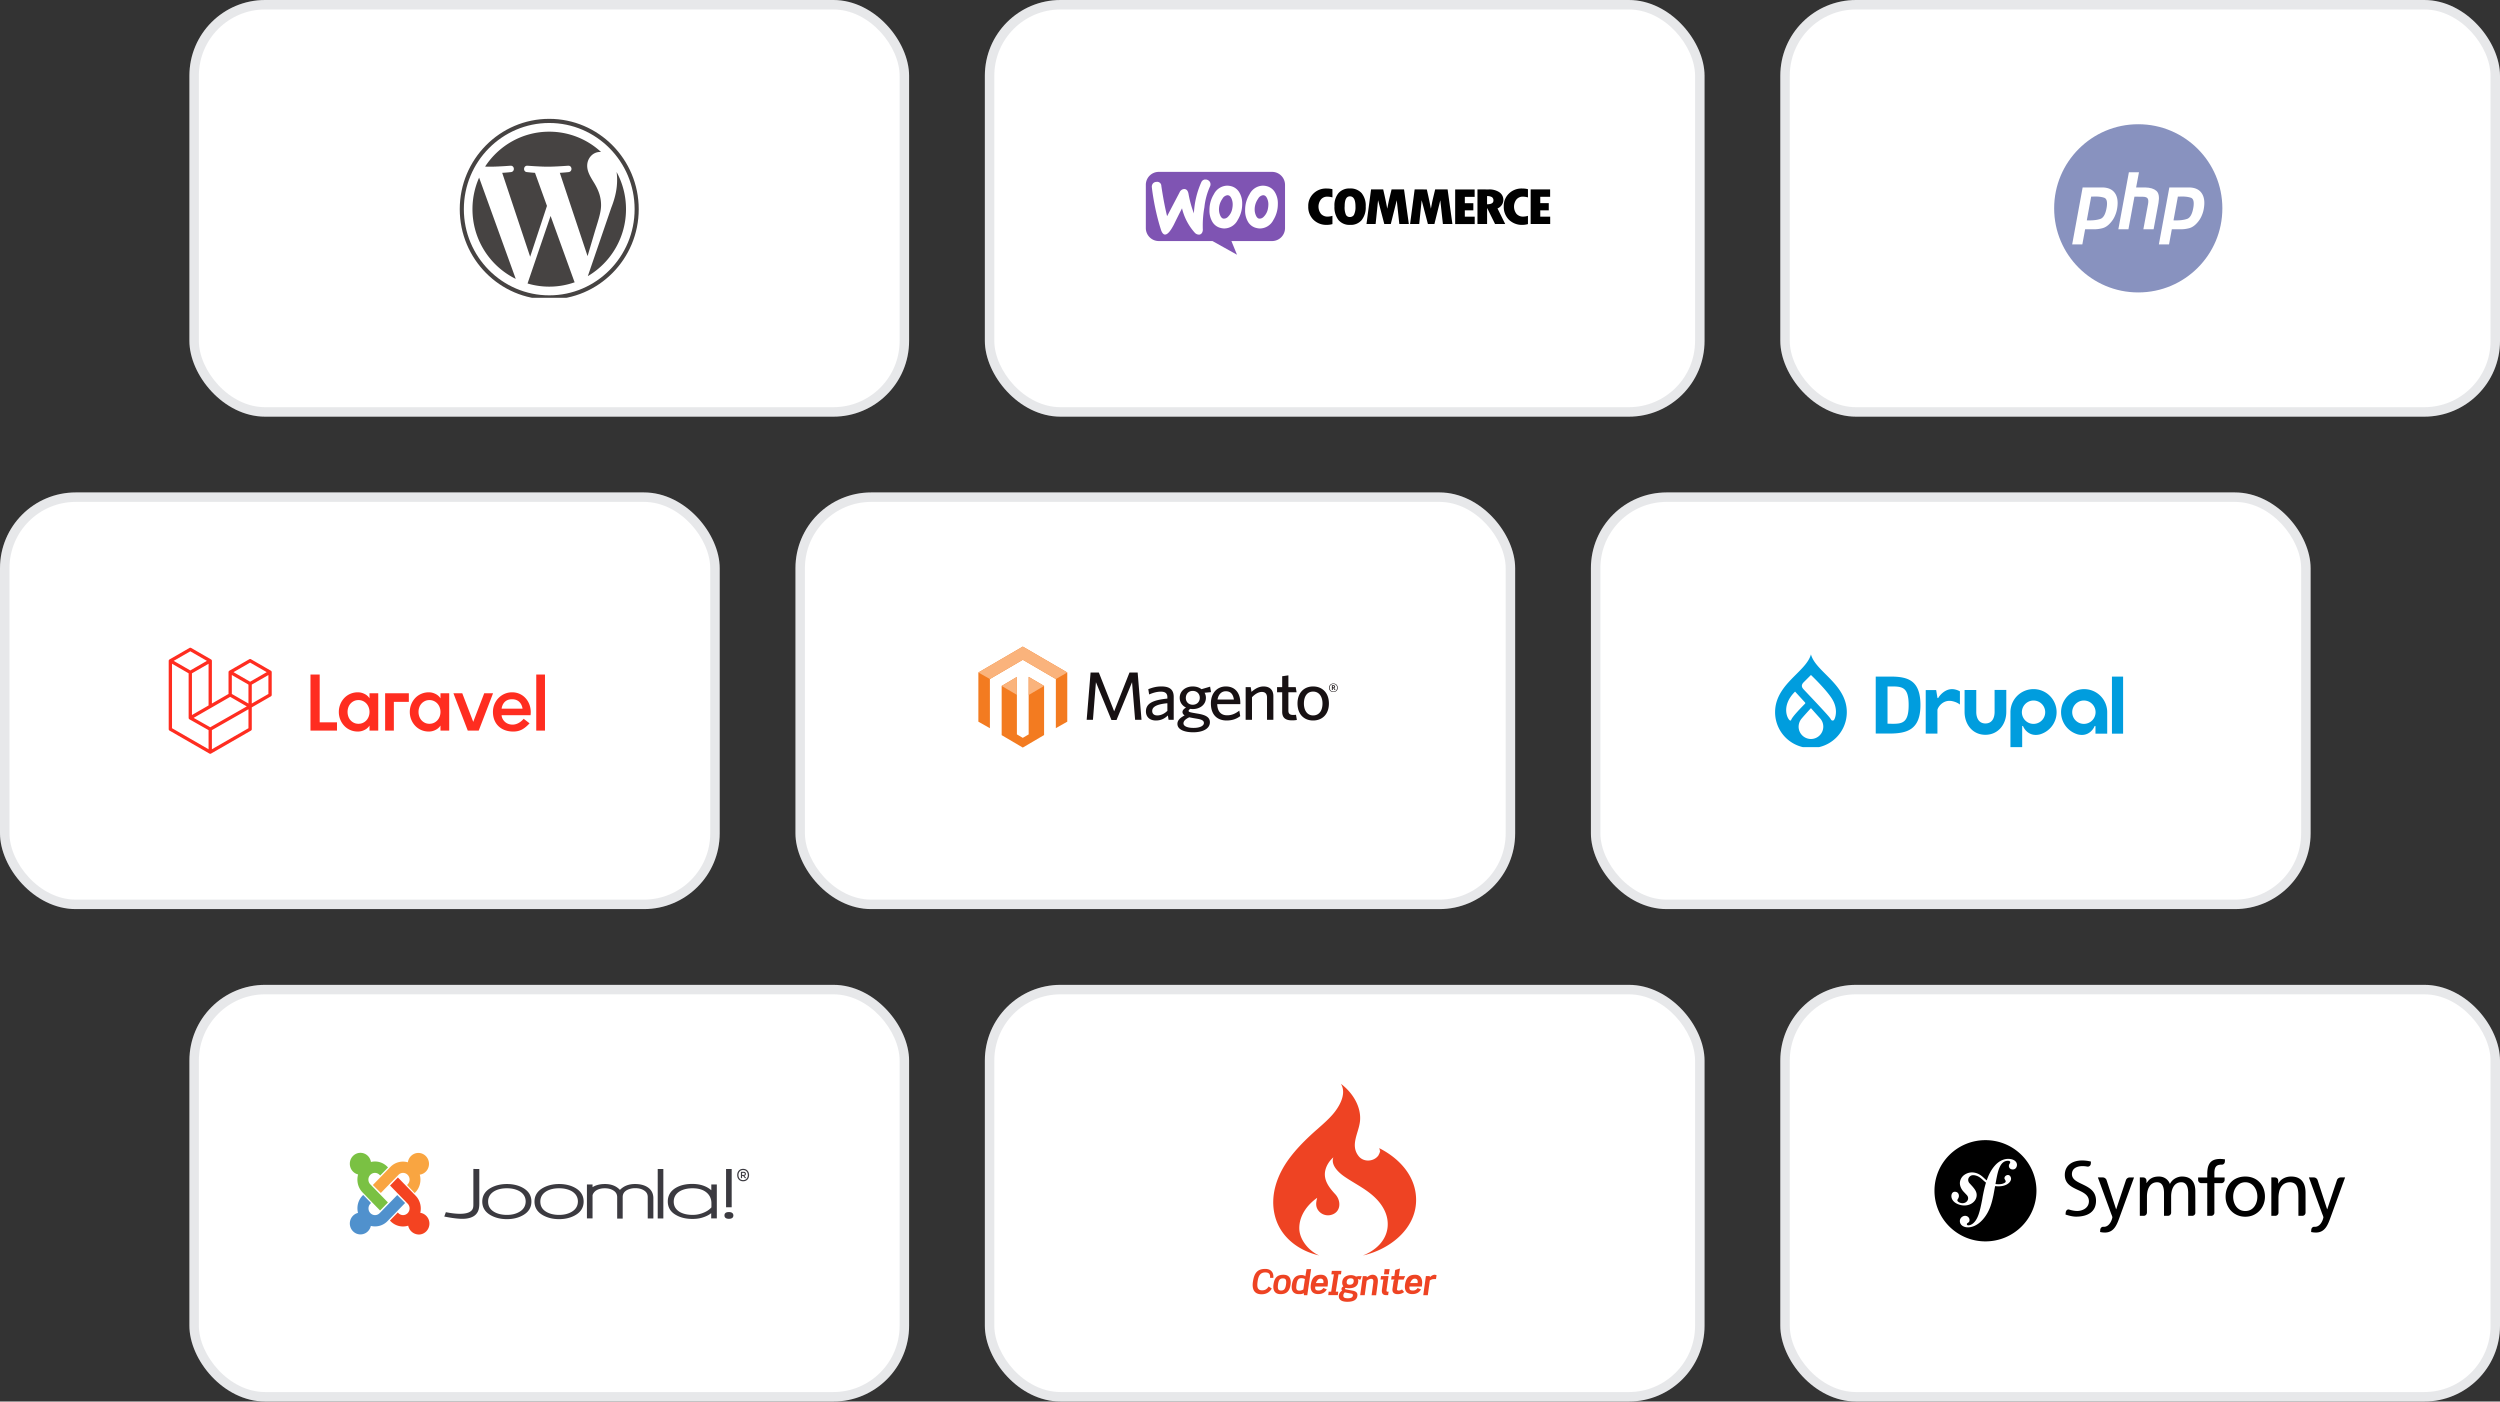 <?xml version="1.0" encoding="UTF-8"?> <svg xmlns="http://www.w3.org/2000/svg" fill="none" height="296" viewBox="0 0 528 296" width="528"><rect x="0" y="0" width="528" height="296" fill="#333333" stroke="none"/><g clip-path="url(#a)"><rect fill="#fff" height="88" rx="16" width="152" x="40"></rect><g clip-path="url(#b)" fill="#464342"><path d="M99.786 44.175a16.38 16.38 0 0 0 9.138 14.727l-7.734-21.387a16.4 16.4 0 0 0-1.404 6.66m27.159-.825c0-2.023-.72-3.424-1.337-4.514-.822-1.348-1.593-2.49-1.593-3.837 0-1.505 1.131-2.905 2.723-2.905.072 0 .14.01.21.013A16.07 16.07 0 0 0 116 27.811c-5.665 0-10.648 2.934-13.547 7.376.381.012.739.02 1.043.02 1.696 0 4.321-.208 4.321-.208.874-.052.977 1.244.104 1.348 0 0-.878.105-1.855.156l5.904 17.725 3.548-10.74-2.526-6.985c-.873-.052-1.7-.156-1.7-.156-.874-.052-.772-1.4.102-1.348 0 0 2.678.207 4.271.207 1.695 0 4.321-.207 4.321-.207.874-.052.977 1.243.104 1.348 0 0-.881.104-1.856.156l5.859 17.59 1.617-5.454c.701-2.263 1.235-3.889 1.235-5.29"></path><path d="m116.283 45.606-4.864 14.267a16.07 16.07 0 0 0 9.964-.26 1.4 1.4 0 0 1-.115-.226zm13.942-9.282c.07.521.11 1.08.11 1.682 0 1.661-.308 3.528-1.233 5.862l-4.953 14.452a16.39 16.39 0 0 0 8.063-14.145c0-2.845-.72-5.52-1.987-7.851"></path><path d="M115.999 25.1c-10.421 0-18.9 8.557-18.9 19.075 0 10.52 8.479 19.076 18.9 19.076S134.9 54.694 134.9 44.175c-.001-10.518-8.48-19.075-18.901-19.075m0 37.277c-9.943 0-18.033-8.166-18.033-18.202s8.09-18.2 18.033-18.2 18.032 8.164 18.032 18.2-8.089 18.202-18.032 18.202"></path></g></g><rect height="86" rx="15" stroke="#11192e" stroke-opacity=".1" stroke-width="2" width="150" x="41" y="1"></rect><rect fill="#fff" height="88" rx="16" width="152" x="208"></rect><rect height="86" rx="15" stroke="#11192e" stroke-opacity=".1" stroke-width="2" width="150" x="209" y="1"></rect><g clip-path="url(#c)"><path d="M266.792 41.225a1.4 1.4 0 0 0-1.081.754l-.003.009a3.86 3.86 0 0 0-.722 2.262v.052c.006.395.084.768.225 1.112l-.008-.02c.176.47.421.716.707.777.032.002.07.005.104.005.347 0 .656-.15.87-.387a3.2 3.2 0 0 0 .91-1.759l.003-.017a5 5 0 0 0 .084-.887v-.003a3 3 0 0 0-.225-1.115l.008.02c-.182-.47-.419-.716-.708-.777a.7.7 0 0 0-.161-.02zm-7.533 0c-.477.058-.879.35-1.084.754l-.003.009a3.86 3.86 0 0 0-.722 2.262v.052c.006.395.084.768.225 1.112l-.008-.02c.176.47.422.716.708.777.031.002.069.005.104.005.346 0 .656-.15.869-.387a3.2 3.2 0 0 0 .911-1.759l.003-.017c.052-.257.083-.552.083-.852v-.04a3 3 0 0 0-.225-1.113l.009.02c-.182-.47-.419-.716-.708-.777a.7.7 0 0 0-.162-.02zm7.478-2.01q.348 0 .67.075l-.02-.003a2.77 2.77 0 0 1 1.91 1.38l.006.015a4.45 4.45 0 0 1 .58 2.219l-.002.156v-.01.062a6.4 6.4 0 0 1-.954 3.368l.015-.029a3.23 3.23 0 0 1-2.821 1.808 3.2 3.2 0 0 1-.676-.084l.02.003a2.78 2.78 0 0 1-1.912-1.375l-.006-.014a4.6 4.6 0 0 1-.581-2.25q0-.07.003-.14v.007-.06c0-1.232.35-2.381.956-3.358l-.014.026a3.23 3.23 0 0 1 2.817-1.8zm-7.536 0c.231 0 .457.025.67.075l-.02-.003a2.8 2.8 0 0 1 1.91 1.38l.009.015c.367.638.584 1.407.584 2.224q0 .075-.003.148v-.006.052c0 1.236-.35 2.395-.957 3.374l.015-.029a3.23 3.23 0 0 1-2.82 1.808h-.003a3.2 3.2 0 0 1-.674-.083l.021.002a2.78 2.78 0 0 1-1.913-1.374l-.009-.015a4.6 4.6 0 0 1-.575-2.239c0-.052 0-.1.003-.153v.009-.072a6.3 6.3 0 0 1 .951-3.343l-.015.026a3.23 3.23 0 0 1 2.817-1.8h.003zm-4.675-1.303h.11c.248.005.474.095.65.242a.95.95 0 0 1 .37.685v.003q.004.039.003.087c0 .179-.047.35-.125.496l.003-.005a14 14 0 0 0-1.158 4.27l-.006.063a21.7 21.7 0 0 0-.35 3.943q0 .337.009.67v-.032a1.4 1.4 0 0 1-.145.797l.003-.008a.77.77 0 0 1-.633.433h-.008a1.22 1.22 0 0 1-.945-.445l-.003-.002a11.8 11.8 0 0 1-2.641-5.038l-.017-.081a185 185 0 0 0-1.728 3.46q-1.061 2.038-1.815 2.089c-.326.026-.601-.248-.844-.823-.852-2.603-1.545-5.691-1.953-8.866l-.026-.26a1.06 1.06 0 0 1 .197-.806l-.003.003a.96.96 0 0 1 .757-.37.872.872 0 0 1 1.046.855v.006c.373 2.513.786 4.642 1.216 6.384l2.63-5.015c.15-.381.488-.658.898-.719h.006q.793-.056.988 1.011c.281 1.563.674 2.94 1.191 4.258l-.052-.15a18.3 18.3 0 0 1 1.638-6.725l-.046.115a.92.92 0 0 1 .786-.531zm-9.798-1.61A2.73 2.73 0 0 0 242 39.03v9.143a2.74 2.74 0 0 0 2.736 2.738h11.342l5.175 2.889-1.179-2.889h8.581a2.74 2.74 0 0 0 2.743-2.739v-9.13a2.74 2.74 0 0 0-2.74-2.742z" fill="#7f54b3"></path><path d="M285.099 41.468c.776 0 1.177.704 1.177 2.13a3.65 3.65 0 0 1-.337 1.81l.01-.023a.98.98 0 0 1-.829.449h-.069a.9.9 0 0 1-.776-.444l-.002-.005a3.8 3.8 0 0 1-.279-1.83v.015c0-1.408.366-2.102 1.105-2.102m28.968-.054q.056-.005.125-.005c.337 0 .653.088.924.24l-.008-.005a.83.83 0 0 1 .303.735v-.006q0 .756-1.344.774v-1.74zm-6.735-1.395v7.308h4.125v-1.56h-2.086v-1.344h1.799v-1.51h-1.797v-1.339h2.071v-1.555zm15.943-.013v7.308h4.125v-1.56h-2.097v-1.336h1.796v-1.51h-1.796v-1.344h2.084v-1.56zm-11.233 0v7.308h2.033v-3.326h.04l1.642 3.324h2.145l-1.627-3.288c.72-.305 1.22-.985 1.231-1.78v-.064c0-.645-.327-1.217-.827-1.565l-.005-.006a3.8 3.8 0 0 0-2.068-.605q-.102 0-.204.005h.01zm-13.267 0-.965 7.308h1.927l.518-5.03 1.318 5.03h1.372l1.246-5.018.55 5.018h2.007l-1.015-7.308h-2.626l-.396 1.64q-.153.63-.287 1.292l-.221 1.137a97 97 0 0 0-.863-4.066zm-9.206 0-.965 7.308h1.927l.518-5.03 1.313 5.03h1.372l1.259-5.018.545 5.018h2.007l-1.013-7.308h-2.631l-.399 1.64q-.153.63-.289 1.292l-.224 1.135a96 96 0 0 0-.858-4.067zm31.926-.193c-.046-.003-.101-.003-.154-.003-2.068 0-3.745 1.627-3.745 3.633q0 .066.003.132v-.005a3.8 3.8 0 0 0 1.092 2.842l-.003-.003a3.9 3.9 0 0 0 2.714 1.088q.08 0 .159-.002h-.008a4.3 4.3 0 0 0 1.18-.176l-.029.008v-1.743a3.8 3.8 0 0 1-1.002.165h-.072a1.84 1.84 0 0 1-1.337-.57 2.5 2.5 0 0 1-.531-1.54c0-.572.194-1.1.523-1.526l-.005.008a1.68 1.68 0 0 1 1.278-.586h.046-.003c.393.003.773.06 1.132.165l-.029-.007V39.96a4.6 4.6 0 0 0-1.167-.145h-.042zm-41.294 0c-.045-.003-.101-.003-.154-.003-2.068 0-3.745 1.627-3.745 3.633q0 .066.003.132v-.005a3.8 3.8 0 0 0 1.092 2.842l-.002-.003a3.88 3.88 0 0 0 2.71 1.088l.163-.002h-.008a4.3 4.3 0 0 0 1.18-.176l-.03.008v-1.743c-.3.095-.645.154-1.002.165h-.071c-.529 0-1.005-.22-1.337-.57a2.484 2.484 0 0 1-.008-3.066l-.005.008a1.67 1.67 0 0 1 1.278-.586h.045q.593.006 1.13.165l-.03-.007V39.96a4.6 4.6 0 0 0-1.169-.145h-.043.003zm4.877-.008q-.068-.004-.149-.003c-.89 0-1.69.38-2.238.983l-.002.002a4.04 4.04 0 0 0-.851 2.775v-.013a4.4 4.4 0 0 0 .861 2.937l-.01-.012a3.03 3.03 0 0 0 2.484 1.02h-.007a2.98 2.98 0 0 0 2.418-1.013l.003-.005a4.3 4.3 0 0 0 .853-2.865v.013a4.18 4.18 0 0 0-.875-2.847l.008.01a3.16 3.16 0 0 0-2.503-.982z" fill="#000"></path></g><rect fill="#fff" height="88" rx="16" width="152" x="376"></rect><rect height="86" rx="15" stroke="#11192e" stroke-opacity=".1" stroke-width="2" width="150" x="377" y="1"></rect><path d="M451.599 61.763c9.81 0 17.763-7.953 17.763-17.763s-7.953-17.762-17.763-17.762S433.837 34.19 433.837 44s7.952 17.763 17.762 17.763" fill="#8892bf"></path><path d="M449.62 36.388h2.131l-.602 3.202h1.915q1.576.034 2.348.705.788.67.463 2.548l-1.034 5.584h-2.163l.989-5.332q.154-.84-.093-1.19-.247-.353-1.066-.353l-1.714-.017-1.267 6.892h-2.131z" fill="#fff"></path><path clip-rule="evenodd" d="M439.852 39.59h4.14q1.822.017 2.641 1.14.819 1.124.541 3.069a6.3 6.3 0 0 1-.479 1.744 5.2 5.2 0 0 1-.989 1.542q-.772.872-1.652 1.107a7 7 0 0 1-1.823.235h-1.853l-.587 3.186h-2.147zm.881 6.942.923-5.013h.312q.17 0 .356-.017 1.236-.017 2.054.251.834.269.556 2.03-.34 2.095-1.328 2.447-.989.336-2.472.319h-.216q-.092 0-.185-.017m21.57-6.942h-4.139l-2.209 12.023h2.147l.587-3.186h1.854a7 7 0 0 0 1.822-.235q.88-.235 1.653-1.107a5.2 5.2 0 0 0 .988-1.542 6.2 6.2 0 0 0 .479-1.744q.279-1.945-.54-3.069t-2.642-1.14m-2.335 1.929-.924 5.013q.093.017.186.017h.216q1.483.017 2.471-.319.988-.351 1.329-2.448.278-1.76-.556-2.029-.819-.267-2.055-.251a4 4 0 0 1-.355.017z" fill="#fff" fill-rule="evenodd"></path><rect fill="#fff" height="88" rx="16" width="152" y="104"></rect><rect height="86" rx="15" stroke="#11192e" stroke-opacity=".1" stroke-width="2" width="150" x="1" y="105"></rect><path clip-rule="evenodd" d="M57.376 141.867q.012.045.012.092v4.808a.35.35 0 0 1-.176.304l-4.036 2.323V154a.35.35 0 0 1-.175.304l-8.424 4.849q-.029.015-.061.026l-.024.009a.34.34 0 0 1-.18 0l-.027-.011q-.03-.009-.058-.024l-8.422-4.849a.35.35 0 0 1-.176-.304v-14.425q0-.047.012-.092l.012-.029q.01-.028.023-.054.01-.017.024-.031.015-.022.031-.041.016-.014.035-.026.017-.017.038-.031l4.212-2.424a.35.35 0 0 1 .35 0l4.212 2.424.04.03.033.026c.013.013.021.028.032.042q.012.014.023.031.014.026.023.054l.013.03a.4.4 0 0 1 .012.091v9.01l3.51-2.021v-4.606a.4.4 0 0 1 .011-.091l.013-.03q.01-.028.022-.054l.024-.031q.014-.021.032-.041.016-.014.034-.026.018-.017.038-.03l4.212-2.425a.35.35 0 0 1 .351 0l4.211 2.425q.021.013.04.03.017.012.033.026.018.02.032.041.013.015.024.031.013.026.023.054zm-.69 4.697v-3.998l-1.474.848-2.036 1.172v3.999zm-4.211 7.233v-4.001l-2.003 1.144-5.719 3.263v4.039zM36.33 140.182v13.615l7.72 4.445v-4.038l-4.033-2.283-.001-.001-.002-.001q-.02-.013-.038-.028l-.033-.026v-.001q-.017-.018-.03-.037c-.008-.012-.02-.022-.026-.034v-.001q-.011-.021-.019-.044-.01-.02-.017-.04-.005-.025-.007-.051l-.005-.04v-9.414l-2.035-1.173zm3.86-2.626-3.508 2.019 3.508 2.02 3.508-2.02zm1.825 12.604 2.036-1.171v-8.807l-1.474.849-2.036 1.172v8.806zm10.81-10.221-3.509 2.02 3.509 2.02 3.508-2.021zm-.351 4.647-2.036-1.172-1.474-.848v3.998L51 147.736l1.474.849zm-8.073 9.011 5.146-2.938 2.572-1.468-3.505-2.019-4.037 2.324-3.679 2.118zm23.118-11.137v10.1h3.654v1.742h-5.6V142.46zm10.521 5.025v-1.066h1.844v7.883h-1.843v-1.066q-.373.593-1.057.93a3.1 3.1 0 0 1-1.38.339q-.896 0-1.64-.33a3.8 3.8 0 0 1-1.278-.905 4.2 4.2 0 0 1-.828-1.319 4.3 4.3 0 0 1-.297-1.591 4.28 4.28 0 0 1 1.125-2.91c.36-.386.794-.694 1.278-.905a4 4 0 0 1 1.64-.329q.695 0 1.38.338a2.55 2.55 0 0 1 1.056.931m-.169 3.84c.114-.309.171-.636.17-.964q0-.508-.17-.964a2.5 2.5 0 0 0-.473-.796 2.3 2.3 0 0 0-.736-.541 2.2 2.2 0 0 0-.956-.203q-.525 0-.947.203a2.3 2.3 0 0 0-1.192 1.336c-.109.31-.163.636-.161.964q0 .507.16.964t.466.796c.204.226.451.41.727.541q.422.203.947.203t.956-.203c.28-.129.53-.313.736-.541.207-.233.368-.503.473-.795m3.468 2.977v-7.883h5.008v1.814h-3.164v6.07zm11.69-6.817v-1.066h1.844v7.883h-1.844v-1.066q-.371.593-1.058.93a3.1 3.1 0 0 1-1.378.339q-.897 0-1.641-.33a3.85 3.85 0 0 1-1.277-.905 4.2 4.2 0 0 1-.829-1.319 4.3 4.3 0 0 1-.296-1.591 4.28 4.28 0 0 1 1.124-2.91c.36-.386.794-.694 1.278-.905a4 4 0 0 1 1.64-.329q.695 0 1.38.338.684.339 1.057.931m-.17 3.84c.114-.309.171-.636.17-.964q0-.508-.17-.964a2.5 2.5 0 0 0-.473-.796 2.3 2.3 0 0 0-.736-.541 2.2 2.2 0 0 0-.956-.203q-.525 0-.947.203a2.3 2.3 0 0 0-1.192 1.336c-.109.31-.163.636-.161.964q0 .507.16.964.162.457.465.796c.205.226.452.41.728.541q.423.203.947.203.525 0 .956-.203c.28-.129.53-.313.736-.541.207-.233.368-.503.474-.795m9.406-4.906h1.868l-3.026 7.883H98.79l-3.027-7.883h1.868l2.318 6.037zm5.89-.203c2.51 0 4.222 2.225 3.901 4.83h-6.117c0 .68.686 1.994 2.317 1.994 1.402 0 2.342-1.233 2.343-1.234l1.245.964c-1.114 1.189-2.025 1.735-3.454 1.735-2.551 0-4.281-1.614-4.281-4.144 0-2.289 1.788-4.145 4.046-4.145m-2.212 3.459h4.419c-.013-.151-.253-1.995-2.222-1.995-1.97 0-2.183 1.844-2.197 1.995m7.313 4.627V142.46h1.844v11.842z" fill="#ff2d20" fill-rule="evenodd"></path><rect fill="#fff" height="88" rx="16" width="152" x="168" y="104"></rect><rect height="86" rx="15" stroke="#11192e" stroke-opacity=".1" stroke-width="2" width="150" x="169" y="105"></rect><path d="M217.255 142.957v12.149l-1.242.73-1.243-.734v-12.136l-3.218 1.906v10.39l4.461 2.626 4.499-2.645v-10.377zm-1.242-6.397-9.382 5.468v10.391l2.436 1.381v-10.392l6.948-4.064 6.954 4.058.028.015-.003 10.367 2.413-1.366v-10.39z" fill="#f37b20"></path><path d="m225.407 142.027-9.394-5.467-9.382 5.467 2.436 1.38 6.948-4.063 6.983 4.073zm-8.152.929v3.831l3.257-1.922zm-5.703 1.917 3.217 1.89v-3.797z" fill="#fab37c"></path><path d="m239.735 152.026-.646-7.945-3.28 7.988h-1.069l-3.279-7.988-.632 7.945h-1.323l.827-9.985h1.745l3.235 8.191 3.234-8.191h1.73l.812 9.985zm6.815-3.503c-2.648.247-3.204.941-3.204 1.65 0 .564.39.927 1.068.927.782 0 1.533-.377 2.136-.97zm.255 3.503-.151-.926c-.571.563-1.353 1.07-2.526 1.07-1.294 0-2.106-.753-2.106-1.925 0-1.721 1.533-2.401 4.528-2.705v-.29c0-.868-.542-1.172-1.37-1.172-.872 0-1.699.26-2.481.593l-.181-1.114c.857-.333 1.67-.579 2.783-.579 1.745 0 2.587.679 2.587 2.214v4.834zm5.099-6.107c-.902 0-1.459.667-1.459 1.505 0 .796.572 1.417 1.459 1.417.919 0 1.49-.65 1.49-1.476 0-.824-.602-1.446-1.49-1.446m-1.955 6.859c0 .55.737.955 2.136.955s2.181-.463 2.181-1.042c0-.42-.33-.708-1.353-.882l-.858-.145c-.391-.072-.601-.116-.887-.173-.843.404-1.219.81-1.219 1.287m5.626-7.756.195 1.157-1.368.13c.195.319.286.681.286 1.071 0 1.477-1.294 2.373-2.753 2.373q-.272 0-.542-.043c-.21.13-.36.29-.36.42 0 .246.255.304 1.518.521l.512.086c1.52.261 2.467.723 2.467 1.794 0 1.448-1.64 2.128-3.505 2.128s-3.355-.564-3.355-1.779c0-.71.512-1.26 1.52-1.781-.316-.217-.451-.463-.451-.724 0-.333.271-.666.752-.94-.796-.376-1.339-1.114-1.339-2.055 0-1.491 1.294-2.402 2.753-2.402.722 0 1.354.202 1.85.579zm3.309.969c-.827 0-1.534.565-1.745 1.751h3.459c-.164-1.114-.675-1.751-1.714-1.751m3.069 2.721h-4.873c.045 1.606.84 2.359 2.09 2.359 1.038 0 1.791-.391 2.572-.984l.195 1.157c-.766.579-1.684.926-2.872.926-1.865 0-3.325-1.085-3.325-3.617 0-2.214 1.355-3.574 3.16-3.574 2.09 0 3.054 1.548 3.054 3.458zm5.641 3.314v-4.704c0-.708-.316-1.186-1.098-1.186-.707 0-1.429.449-2.076 1.114v4.776h-1.339v-6.903h1.068l.166.998c.676-.593 1.519-1.143 2.542-1.143 1.353 0 2.077.781 2.077 2.025v5.022zm5.295.115c-1.264 0-2.091-.433-2.091-1.824v-4.109h-1.083v-1.085h1.083v-2.301l1.31-.188v2.488h1.548l.181 1.086h-1.729v3.878c0 .565.24.912.992.912.241 0 .452-.014.617-.044l.181 1.098a5 5 0 0 1-1.009.089m4.438-6.078c-1.294 0-1.941 1.071-1.941 2.518 0 1.419.677 2.518 1.941 2.518 1.324 0 1.985-1.071 1.985-2.518 0-1.418-.692-2.518-1.985-2.518m0 6.107c-1.911 0-3.295-1.316-3.295-3.588s1.384-3.603 3.295-3.603c1.926 0 3.339 1.33 3.339 3.603 0 2.272-1.413 3.588-3.339 3.588m4.283-7.285h-.136v.293h.128c.117 0 .19-.046.19-.146 0-.097-.065-.147-.182-.147m.273.854-.308-.425h-.101v.41h-.177v-.994h.313c.219 0 .363.105.363.29 0 .143-.081.236-.21.275l.298.405zm-.268-1.276c-.434 0-.78.286-.78.796 0 .507.346.793.78.793.439 0 .784-.286.784-.793 0-.51-.35-.796-.784-.796m0 1.693c-.538 0-.912-.359-.912-.897 0-.533.382-.9.912-.9.538 0 .912.363.912.9 0 .534-.382.897-.912.897" fill="#171113"></path><rect fill="#fff" height="88" rx="16" width="152" x="336" y="104"></rect><rect height="86" rx="15" stroke="#11192e" stroke-opacity=".1" stroke-width="2" width="150" x="337" y="105"></rect><g clip-path="url(#d)"><path d="M382.472 138.2c.375 1.419 1.59 2.686 2.902 4l.278.278c2.073 2.072 4.394 4.426 4.394 7.938a7.572 7.572 0 1 1-15.147 0c0-3.441 2.228-5.77 4.268-7.812l.126-.126.063-.063c1.392-1.391 2.721-2.718 3.116-4.215m51.801 11.329a4.873 4.873 0 0 1-3.47 5.579c-2.288.558-3.319-1.219-3.506-1.686-.019-.048-.037-.101-.117-.1-.083.001-.092.086-.093.099v.001l-.001 1.241-.001-.001v3.312h-2.479v-7.557a4.874 4.874 0 0 1 9.667-.888m-51.801.03s-.475.517-.973 1.07l-.07.078c-.36.4-.72.808-.912 1.042a2.7 2.7 0 0 0-.649 1.72 2.6 2.6 0 0 0 2.605 2.605 2.604 2.604 0 0 0 2.604-2.605 2.55 2.55 0 0 0-.653-1.726l-.884-.988-.07-.078zm58.143-3.995a4.874 4.874 0 0 1 4.428 4.778v4.604h-2.479l-.001-1.524s-.004-.099-.094-.101c-.08 0-.097.053-.117.101-.187.466-1.218 2.244-3.506 1.686a4.874 4.874 0 0 1 1.769-9.544m-16.885.155-.001 4.629c0 2.674-1.744 4.841-4.417 4.841-2.648 0-4.359-2.124-4.393-4.761v-.08l.001-4.625h2.468v4.625c0 1.353.585 2.448 1.939 2.448 1.336 0 1.919-1.068 1.933-2.399v-.049l-.004-4.629zm24.775-2.822v12.053h-2.462v-12.053zm-35.598 2.721c.329.075.648.191.947.347l.081.043v2.805l-.001-.002-.043-.038-.02-.017c-.159-.129-.622-.454-1.466-.654-2.103-.497-3.199 1.411-3.22 1.845l-.001.012v4.983h-2.472v-9.205h2.206l.263 1.613s.009.083.087.085c.093.003.094-.03.122-.085.056-.113 1.394-2.222 3.517-1.732m-13.735-2.726c3.654 0 6.425.671 6.425 6.018 0 5.295-2.935 6.017-6.631 6.017h-2.812v-12.035zm40.995 5.058a2.467 2.467 0 1 0 0 4.933 2.467 2.467 0 0 0 0-4.933m-10.685 0a2.469 2.469 0 0 0-.944 4.747 2.467 2.467 0 1 0 .944-4.747m-29.776-2.971h-1.062v7.86l1.021.026c2.093 0 3.442-.19 3.442-3.955 0-3.575-1.167-3.925-3.401-3.931m-17.234-2.422v.001l-.022.021-.078.079-.2.2-.203.202-.353.353-.188.189-.145.145-.027.027-.143.143-.039.039-.014.013c-.289.289-.873.828-.17 1.587.365.395 1.444 1.53 2.567 2.726l.149.16c1.325 1.414 2.668 2.871 2.931 3.261.227.335.259.492.566.481.171-.006.299-.211.355-.334.263-.575.709-2.318-.585-4.332-.893-1.389-2.649-3.223-3.652-4.227l-.085-.085c-.402-.401-.664-.649-.664-.649m-3.353 3.509c-3.179 3.145-1.465 6.099-1.001 6.115.048.001.129.007.184-.146.265-.742 2.405-2.888 2.907-3.403a.18.18 0 0 0 .068-.131.18.18 0 0 0-.054-.137z" fill="#009dde"></path></g><rect fill="#fff" height="88" rx="16" width="152" x="40" y="208"></rect><rect height="86" rx="15" stroke="#11192e" stroke-opacity=".1" stroke-width="2" width="150" x="41" y="209"></rect><g clip-path="url(#e)"><path d="M99.974 246.885v7.211c0 .645.044 1.244-.516 1.682-.515.438-1.39.576-2.331.576-1.434 0-2.959-.346-2.959-.346l-.336.922s2.13.461 3.676.484c1.3.023 2.443-.277 3.071-1.014.515-.599.672-1.29.65-2.465v-7.05zm10.467 3.986c-.941-.53-2.084-.807-3.384-.807-1.278 0-2.421.277-3.385.807-1.21.668-1.816 1.659-1.816 2.903s.606 2.234 1.816 2.902c.964.53 2.085.807 3.385.807 1.277 0 2.42-.277 3.362-.807 1.21-.668 1.815-1.658 1.815-2.902 0-1.268-.605-2.235-1.793-2.903m-.739 5.068c-.74.438-1.614.645-2.645.645-1.054 0-1.95-.207-2.668-.622-.874-.507-1.3-1.221-1.3-2.188 0-.945.449-1.682 1.3-2.189.718-.415 1.614-.622 2.668-.622 1.031 0 1.927.207 2.667.622.852.507 1.3 1.244 1.3 2.189-.022.921-.448 1.658-1.322 2.165m11.768-5.068c-.942-.53-2.085-.807-3.385-.807-1.278 0-2.421.277-3.385.807-1.21.668-1.815 1.659-1.815 2.903s.605 2.234 1.815 2.902c.964.53 2.085.807 3.385.807 1.278 0 2.421-.277 3.362-.807 1.211-.668 1.816-1.658 1.816-2.902 0-1.268-.605-2.235-1.793-2.903m-.74 5.068c-.74.438-1.614.645-2.645.645-1.054 0-1.95-.207-2.667-.622-.875-.507-1.3-1.221-1.3-2.188 0-.945.448-1.682 1.3-2.189.717-.415 1.613-.622 2.667-.622 1.031 0 1.928.207 2.667.622.852.507 1.3 1.244 1.3 2.189-.022.921-.448 1.658-1.322 2.165m15.959-5.253c-.673-.414-1.547-.622-2.578-.622-1.323 0-2.376.415-3.183 1.245-.762-.83-1.838-1.245-3.16-1.245-1.076 0-1.951.231-2.623.669v-.576h-1.188v7.164h1.188v-4.884c.09-.345.314-.668.672-.944.494-.346 1.121-.53 1.906-.53.695 0 1.277.138 1.77.438.583.345.852.806.852 1.451v4.515h1.166v-4.538c0-.645.269-1.106.852-1.451.493-.277 1.098-.438 1.793-.438s1.3.138 1.793.438c.583.345.852.806.852 1.451v4.515h1.188v-4.354c-.023-1.013-.471-1.797-1.3-2.304m2.219-3.801v10.459h1.188v-10.459zm14.435 0v8.087h1.188v-8.087zm-3.116 3.272v1.221c-1.009-.876-2.353-1.336-4.012-1.336-1.323 0-2.466.253-3.407.783-1.166.668-1.771 1.635-1.771 2.926 0 1.267.605 2.257 1.816 2.902.941.53 2.084.784 3.407.784.65 0 1.3-.069 1.883-.231.829-.23 1.524-.553 2.062-.99v1.106h1.188v-7.165zm-7.935 3.617c0-.945.449-1.682 1.3-2.189.718-.415 1.637-.622 2.69-.622q1.95 0 3.026.968.942.864.942 2.211v.853c-.494.576-1.233 1.013-2.175 1.313a5.7 5.7 0 0 1-1.793.276c-1.076 0-1.972-.207-2.69-.599-.874-.53-1.3-1.244-1.3-2.211m11.656 2.211c-.829 0-.941.438-.941.715s.134.714.941.714c.83 0 .942-.461.942-.714 0-.254-.135-.715-.942-.715m4.259-7.81c0 .715-.449 1.314-1.255 1.314-.807 0-1.256-.599-1.256-1.314 0-.714.449-1.313 1.256-1.313s1.255.599 1.255 1.313m-2.242 0c0 .599.359 1.06.987 1.06.627 0 .986-.461.986-1.06s-.359-1.059-.986-1.059c-.628 0-.987.46-.987 1.059m1.233.162c.493-.092.448-.853-.112-.853h-.605v1.337h.246v-.461h.225l.358.461h.269v-.047zm-.112-.622c.291 0 .291.437 0 .437h-.359v-.437z" fill="#3b3a40"></path><path d="m76.886 252.161-.313-.322c-1.01-1.037-1.3-2.488-.942-3.801-1.008-.231-1.748-1.152-1.748-2.258 0-1.267 1.008-2.304 2.241-2.304 1.121 0 2.04.829 2.22 1.935a3.62 3.62 0 0 1 3.474 1.014l.134.138-1.659 1.705-.134-.138a1.353 1.353 0 0 0-1.95 0 1.446 1.446 0 0 0 0 2.004l3.72 3.824-1.658 1.705-1.748-1.797z" fill="#7ac143"></path><path d="m78.747 250.272 3.72-3.824a3.69 3.69 0 0 1 3.677-.968c.157-1.129 1.098-1.981 2.219-1.981 1.233 0 2.241 1.037 2.241 2.304 0 1.175-.851 2.142-1.95 2.281.359 1.29.045 2.741-.941 3.755l-.134.138-1.614-1.705.134-.138a1.446 1.446 0 0 0 0-2.004 1.354 1.354 0 0 0-1.95 0l-3.72 3.824z" fill="#f9a541"></path><path d="M86.21 258.865a3.66 3.66 0 0 1-3.72-.944l-.134-.138 1.658-1.705.135.138a1.354 1.354 0 0 0 1.95 0 1.446 1.446 0 0 0 0-2.004l-3.721-3.825 1.659-1.704 3.743 3.847c.941.968 1.278 2.35.986 3.617 1.098.161 1.928 1.129 1.928 2.281 0 1.267-1.009 2.303-2.242 2.303a2.33 2.33 0 0 1-2.241-1.866" fill="#f44321"></path><path d="m85.56 254.073-3.72 3.825a3.66 3.66 0 0 1-3.52 1.013c-.223 1.037-1.12 1.797-2.196 1.797-1.233 0-2.241-1.036-2.241-2.303 0-1.083.74-2.005 1.726-2.235-.314-1.29 0-2.672.964-3.663l.134-.138 1.659 1.704-.135.139a1.446 1.446 0 0 0 0 2.004 1.353 1.353 0 0 0 1.95 0l3.721-3.824z" fill="#5091cd"></path></g><rect fill="#fff" height="88" rx="16" width="152" x="208" y="208"></rect><rect height="86" rx="15" stroke="#11192e" stroke-opacity=".1" stroke-width="2" width="150" x="209" y="209"></rect><path d="M266.567 272.519c-.794 0-1.021-.454-1.021-1.147 0-.227.025-.492.063-.757.176-1.198.592-1.878 1.613-1.878.694 0 1.022.302 1.022.87v.277h.68c.013 0 .013-.252.013-.303 0-.819-.492-1.588-1.715-1.588-1.664 0-2.344.895-2.596 2.673a4 4 0 0 0-.064.693c0 1.046.404 1.992 1.879 1.992 1.109 0 1.777-.542 2.156-1.21l-.656-.442c-.403.643-.857.82-1.374.82m4.488-3.291c-1.324 0-1.904.681-2.093 2.043a3 3 0 0 0-.038.479c0 .87.404 1.576 1.538 1.576 1.324 0 1.917-.706 2.106-2.043.025-.176.038-.328.038-.491 0-.895-.429-1.564-1.551-1.564m.555 2.043c-.139.983-.454 1.286-1.034 1.286-.467 0-.694-.19-.694-.782 0-.139.013-.315.038-.504.139-.971.429-1.274 1.021-1.274.479 0 .706.189.706.782q0 .208-.037.492m4.336-3.228-.227 1.324c-.012.114-.012.076.038.189-.214-.164-.58-.265-.832-.265-1.198 0-1.853.542-2.08 2.043a3 3 0 0 0-.038.479c0 1.097.643 1.513 1.513 1.513.366 0 .731.012 1.009-.227l.075.441h.694l.806-5.497zm-.681 4.299c-.327.189-.642.24-.832.24-.529 0-.668-.278-.668-.706 0-.164.026-.353.051-.568.164-1.147.529-1.348 1.008-1.348.303 0 .542.05.769.176zm3.732-3.114c-1.311 0-1.929.631-2.143 2.043q-.038.264-.038.491c0 .971.492 1.551 1.589 1.551.844 0 1.475-.353 1.815-.996l-.731-.29c-.215.315-.492.53-.984.53-.529 0-.743-.139-.743-.618 0-.088.012-.227.025-.227h2.597c.038-.366.075-.63.075-.845 0-.718-.277-1.639-1.462-1.639m.492 1.753h-1.576c.164-.366.429-.933.971-.933.428 0 .63.252.63.668 0 .076-.013.265-.025.265m3.731-1.841.088-.731h-2.029l-.088.731h.529l-.58 3.669h-.529l-.089.731h2.03l.088-.731h-.529l.58-3.669zm4.11 1.11.265-.732h-.694l-.504.101a2 2 0 0 0-1.021-.315c-1.021 0-1.904.492-1.904 1.626 0 .315.114.568.253.744-.215.114-.404.303-.404.567 0 .114.038.227.126.341-.428.264-.693.693-.693 1.185 0 .97 1.008 1.172 1.79 1.172.971 0 2.143-.227 2.143-1.462 0-.429-.265-.757-1.034-.895l-1.386-.265c-.164-.025-.189-.076-.189-.151 0-.114.063-.164.176-.164l.088.012c.189.038.404.063.631.063.995 0 1.891-.428 1.891-1.55a1 1 0 0 0-.101-.441c.126.063.277.151.34.151zm-1.967 2.962c.278.05.366.151.366.328 0 .58-.63.655-1.072.655-.693 0-.945-.164-.945-.529 0-.328.088-.479.302-.706zm-.302-1.878c-.416 0-.643-.152-.643-.505 0-.529.302-.844.845-.844q.642 0 .642.529c0 .53-.302.82-.844.82m4.828-2.106c-.403 0-.756.202-1.21.555l-.063-.265h-.794l-.555 4.034h.958l.416-3.05c.277-.177.63-.416.92-.416.353 0 .492.176.492.504 0 .076-.013.315-.025.403l-.353 2.572h.958l.353-2.597c.013-.126.025-.328.025-.441 0-.706-.328-1.299-1.122-1.299m2.937 3.303.013-.101.416-2.924h-1.588l-.101.731h.693c-.063 0-.088.063-.101.126l-.29 1.941c-.012.089-.025.29-.025.366 0 .504.278.857.832.857h.492l.113-.731h-.302c-.114.013-.152-.176-.152-.265m.618-4.488h-.933c-.063 0-.063-.214-.063-.138l-.126 1.033c-.012.063-.012.202.051.202h.933c.063 0 .063-.252.063-.315l.126-.794c.012-.076.012.012-.051.012m1.942 4.514c-.24 0-.353-.101-.353-.316l.012-.012.303-1.979h1.097l.327-.732h-1.323l.227-1.613-1.009.315-.176 1.286h-.58l-.101.731h.681c-.063.366-.127.126-.139.202l-.265 1.739c-.012.076-.012.139-.012.215 0 .68.504.933 1.109.933.555 0 1.008-.164 1.361-.454l-.441-.542c-.227.126-.378.227-.718.227m3.504-3.329c-1.311 0-1.929.631-2.143 2.043q-.038.264-.038.491c0 .971.492 1.551 1.589 1.551.844 0 1.475-.353 1.815-.996l-.718-.29c-.215.315-.492.53-.984.53-.529 0-.744-.139-.744-.618 0-.088.013-.227.026-.227h2.597c.037-.366.075-.63.075-.845-.012-.718-.277-1.639-1.475-1.639m.505 1.753h-1.576c.164-.366.428-.933.97-.933.429 0 .631.252.631.668-.013.076-.013.265-.025.265m3.605-1.753c-.34 0-.668.202-.996.505l-.063-.227h-.794l-.555 4.034h.958l.429-3.114c.252-.151.542-.277.807-.277.176 0 .34-.026.491 0l.126-.832c-.126-.038-.264-.089-.403-.089m-24.381-4.072c-2.168-.932-4.211-3.328-4.211-5.773 0-2.66 1.677-4.93 3.782-6.405-.252.959-.391 1.828.24 2.673a2.55 2.55 0 0 0 2.559.971c2.244-.492 2.345-2.963 1.021-4.4-1.311-1.424-2.584-3.038-2.093-5.093.252-1.034.883-2.004 1.69-2.698-.618 1.626 1.134 3.228 2.294 4.034 2.004 1.387 4.211 2.433 6.064 4.06 1.941 1.702 3.378 4.021 3.088 6.694-.315 2.899-2.622 4.929-5.206 5.937 5.471-1.21 11.119-5.446 11.232-11.522.101-4.992-3.328-8.825-7.564-11.031l-.227-.126c.114.278.152.517.152.744q.057-.246.075-.492c0 .215-.025.404-.075.593l.012-.101a2.6 2.6 0 0 1-.315.744l.063-.063c-.844 1.399-3.139 1.702-4.273.252-1.816-2.332.037-4.854.302-7.337.328-3.101-1.613-6.114-4.034-7.917 1.324 2.143-.416 4.992-1.828 6.581-1.361 1.538-3.013 2.823-4.513 4.223-1.614 1.5-3.152 3.088-4.475 4.853-2.648 3.53-4.261 7.968-3.076 12.38 1.197 4.425 5.017 7.236 9.316 8.219" fill="#ee4323"></path><rect fill="#fff" height="88" rx="16" width="152" x="376" y="208"></rect><rect height="86" rx="15" stroke="#11192e" stroke-opacity=".1" stroke-width="2" width="150" x="377" y="209"></rect><g clip-path="url(#f)" fill="#000"><path d="M474.208 248.483c2.483 0 4.147 1.781 4.147 4.245 0 2.322-1.697 4.245-4.147 4.245-2.466 0-4.163-1.923-4.163-4.245 0-2.464 1.664-4.245 4.163-4.245m0 7.283c1.761 0 2.546-1.59 2.546-3.038 0-1.542-.945-3.036-2.546-3.036-1.618 0-2.563 1.494-2.563 3.036 0 1.448.785 3.038 2.563 3.038m-4.369-6.528v-.564h-2.163v-.771c0-1.097.161-1.925 1.457-1.925l.074.003.005-.004c.36.026.66-.265.68-.622l.026-.49a6 6 0 0 0-1.009-.095c-2.226 0-2.738 1.288-2.738 3.26v.644h-1.924v.629c.05.326.331.578.674.578l.006.002h1.244v6.9h.831a.68.68 0 0 0 .674-.587v-6.313h1.506a.68.68 0 0 0 .657-.645m-20.053-.564-.008.002c-.317 0-.624.216-.759.509l-2.071 6.199h-.032l-2.026-6.196c-.132-.295-.441-.513-.76-.513l-.008-.002h-1.05l2.771 7.569c.097.271.289.684.289.858 0 .16-.449 2.003-1.795 2.003q-.05 0-.099-.006c-.343-.018-.603.22-.66.586l-.041.518c.273.048.546.112 1.026.112 1.985 0 2.578-1.798 3.139-3.356l3.01-8.284zm-9.57 1.647c-1.243-.632-2.603-1.061-2.627-2.332.004-1.349 1.253-1.703 2.215-1.702l.011-.001c.418 0 .752.041 1.078.112.005 0 .004-.005.009-.005.345.025.635-.243.675-.58l.027-.49a8 8 0 0 0-1.864-.235c-2.092.013-3.646 1.058-3.651 3.053.002 1.745 1.186 2.421 2.46 3.033 1.249.596 2.617 1.088 2.629 2.528-.007 1.502-1.467 2.055-2.473 2.058-.589-.003-1.228-.148-1.766-.317-.337-.055-.614.241-.658.632l-.045.436c.74.238 1.498.445 2.261.445h.008c2.345-.017 4.167-.945 4.174-3.355-.002-1.86-1.195-2.641-2.463-3.28m22.769 6.462h.002a.68.68 0 0 0 .664-.529v-4.67c0-1.766-.751-3.102-2.834-3.102-.736 0-1.969.415-2.53 1.575-.432-1.097-1.377-1.575-2.321-1.575-1.202 0-2.019.43-2.595 1.368h-.032v-.504a.68.68 0 0 0-.682-.671l-.007-.002h-.72v8.11h.816a.68.68 0 0 0 .683-.679c0-.01.004-.014.007-.021v-3.387c0-1.51.608-3.004 2.145-3.004 1.216 0 1.458 1.255 1.458 2.257v4.833h.829a.68.68 0 0 0 .676-.618v-3.468c0-1.51.609-3.004 2.146-3.004 1.217 0 1.457 1.255 1.457 2.257v4.833zm23.264 0h.002a.68.68 0 0 0 .68-.649v-4.169c0-2.178-.946-3.483-3.06-3.483-1.137 0-2.225.558-2.674 1.48h-.032v-.606l-.001-.002a.68.68 0 0 0-.683-.679l-.008-.002h-.766v8.11h.829a.68.68 0 0 0 .676-.626v-3.127c0-1.971.77-3.338 2.483-3.338 1.315.078 1.729 1 1.729 2.893v4.197h.825zm8.105-8.109-.008.002c-.318 0-.625.216-.759.509l-2.07 6.199h-.034l-2.026-6.196c-.133-.295-.441-.513-.76-.513l-.007-.002h-1.05l2.771 7.569c.096.271.289.684.289.858 0 .16-.449 2.003-1.795 2.003q-.05 0-.1-.006c-.343-.018-.601.22-.66.586l-.04.518c.272.048.545.112 1.026.112 1.985 0 2.577-1.798 3.139-3.356l3.011-8.284zm-75.025-7.874c5.947 0 10.768 4.786 10.768 10.69s-4.821 10.691-10.768 10.692-10.768-4.787-10.768-10.692c0-5.904 4.821-10.69 10.768-10.69m4.708 3.956c-1.093.038-2.05.636-2.76 1.464-.787.908-1.31 1.986-1.687 3.085-.675-.549-1.196-1.261-2.278-1.571-.838-.238-1.716-.139-2.524.458a2.24 2.24 0 0 0-.772 1.117c-.326 1.048.34 1.982.643 2.318l.662.702c.137.138.465.499.305 1.015-.174.561-.855.924-1.555.711-.312-.096-.761-.326-.66-.651.042-.133.138-.233.19-.347.047-.099.068-.173.083-.216.127-.415-.047-.953-.494-1.09-.416-.126-.842-.026-1.007.506-.188.606.104 1.703 1.666 2.181 1.83.559 3.379-.431 3.598-1.721.139-.808-.229-1.409-.902-2.182l-.549-.601c-.332-.331-.446-.892-.102-1.324.29-.364.703-.52 1.38-.338.989.266 1.43.948 2.164 1.498-.303.988-.501 1.979-.68 2.87l-.111.663c-.525 2.736-.927 4.239-1.969 5.101-.21.149-.511.37-.963.386-.237.008-.314-.155-.318-.226-.005-.164.136-.24.229-.314.139-.076.35-.201.336-.602-.016-.474-.411-.884-.982-.865-.428.014-1.08.414-1.055 1.147.025.755.735 1.321 1.804 1.285.573-.019 1.85-.25 3.109-1.736 1.465-1.703 1.875-3.656 2.183-5.084l.344-1.886q.287.034.618.043c1.825.038 2.737-.9 2.751-1.582.009-.413-.273-.82-.668-.811-.282.008-.637.195-.722.582-.083.381.58.725.061 1.059-.368.237-1.029.404-1.96.268l.17-.928c.345-1.761.771-3.927 2.387-3.98.118-.006.55.006.56.288.002.094-.022.119-.133.335a.76.76 0 0 0-.152.477c.016.449.361.745.859.727.666-.021.858-.665.847-.997-.027-.778-.853-1.269-1.946-1.234"></path></g><defs><clipPath id="a"><rect fill="#fff" height="88" rx="16" width="152" x="40"></rect></clipPath><clipPath id="b"><path d="M97.1 25.1h37.8v37.8H97.1z" fill="#fff"></path></clipPath><clipPath id="c"><path d="M242 36.3h86.8v17.5H242z" fill="#fff"></path></clipPath><clipPath id="d"><path d="M374.899 138.2h73.5v19.6h-73.5z" fill="#fff"></path></clipPath><clipPath id="e"><path d="M73.3 242.9h85.4v18.2H73.3z" fill="#fff"></path></clipPath><clipPath id="f"><path d="M408.6 240.8h86.8v21.7h-86.8z" fill="#fff"></path></clipPath></defs></svg> 